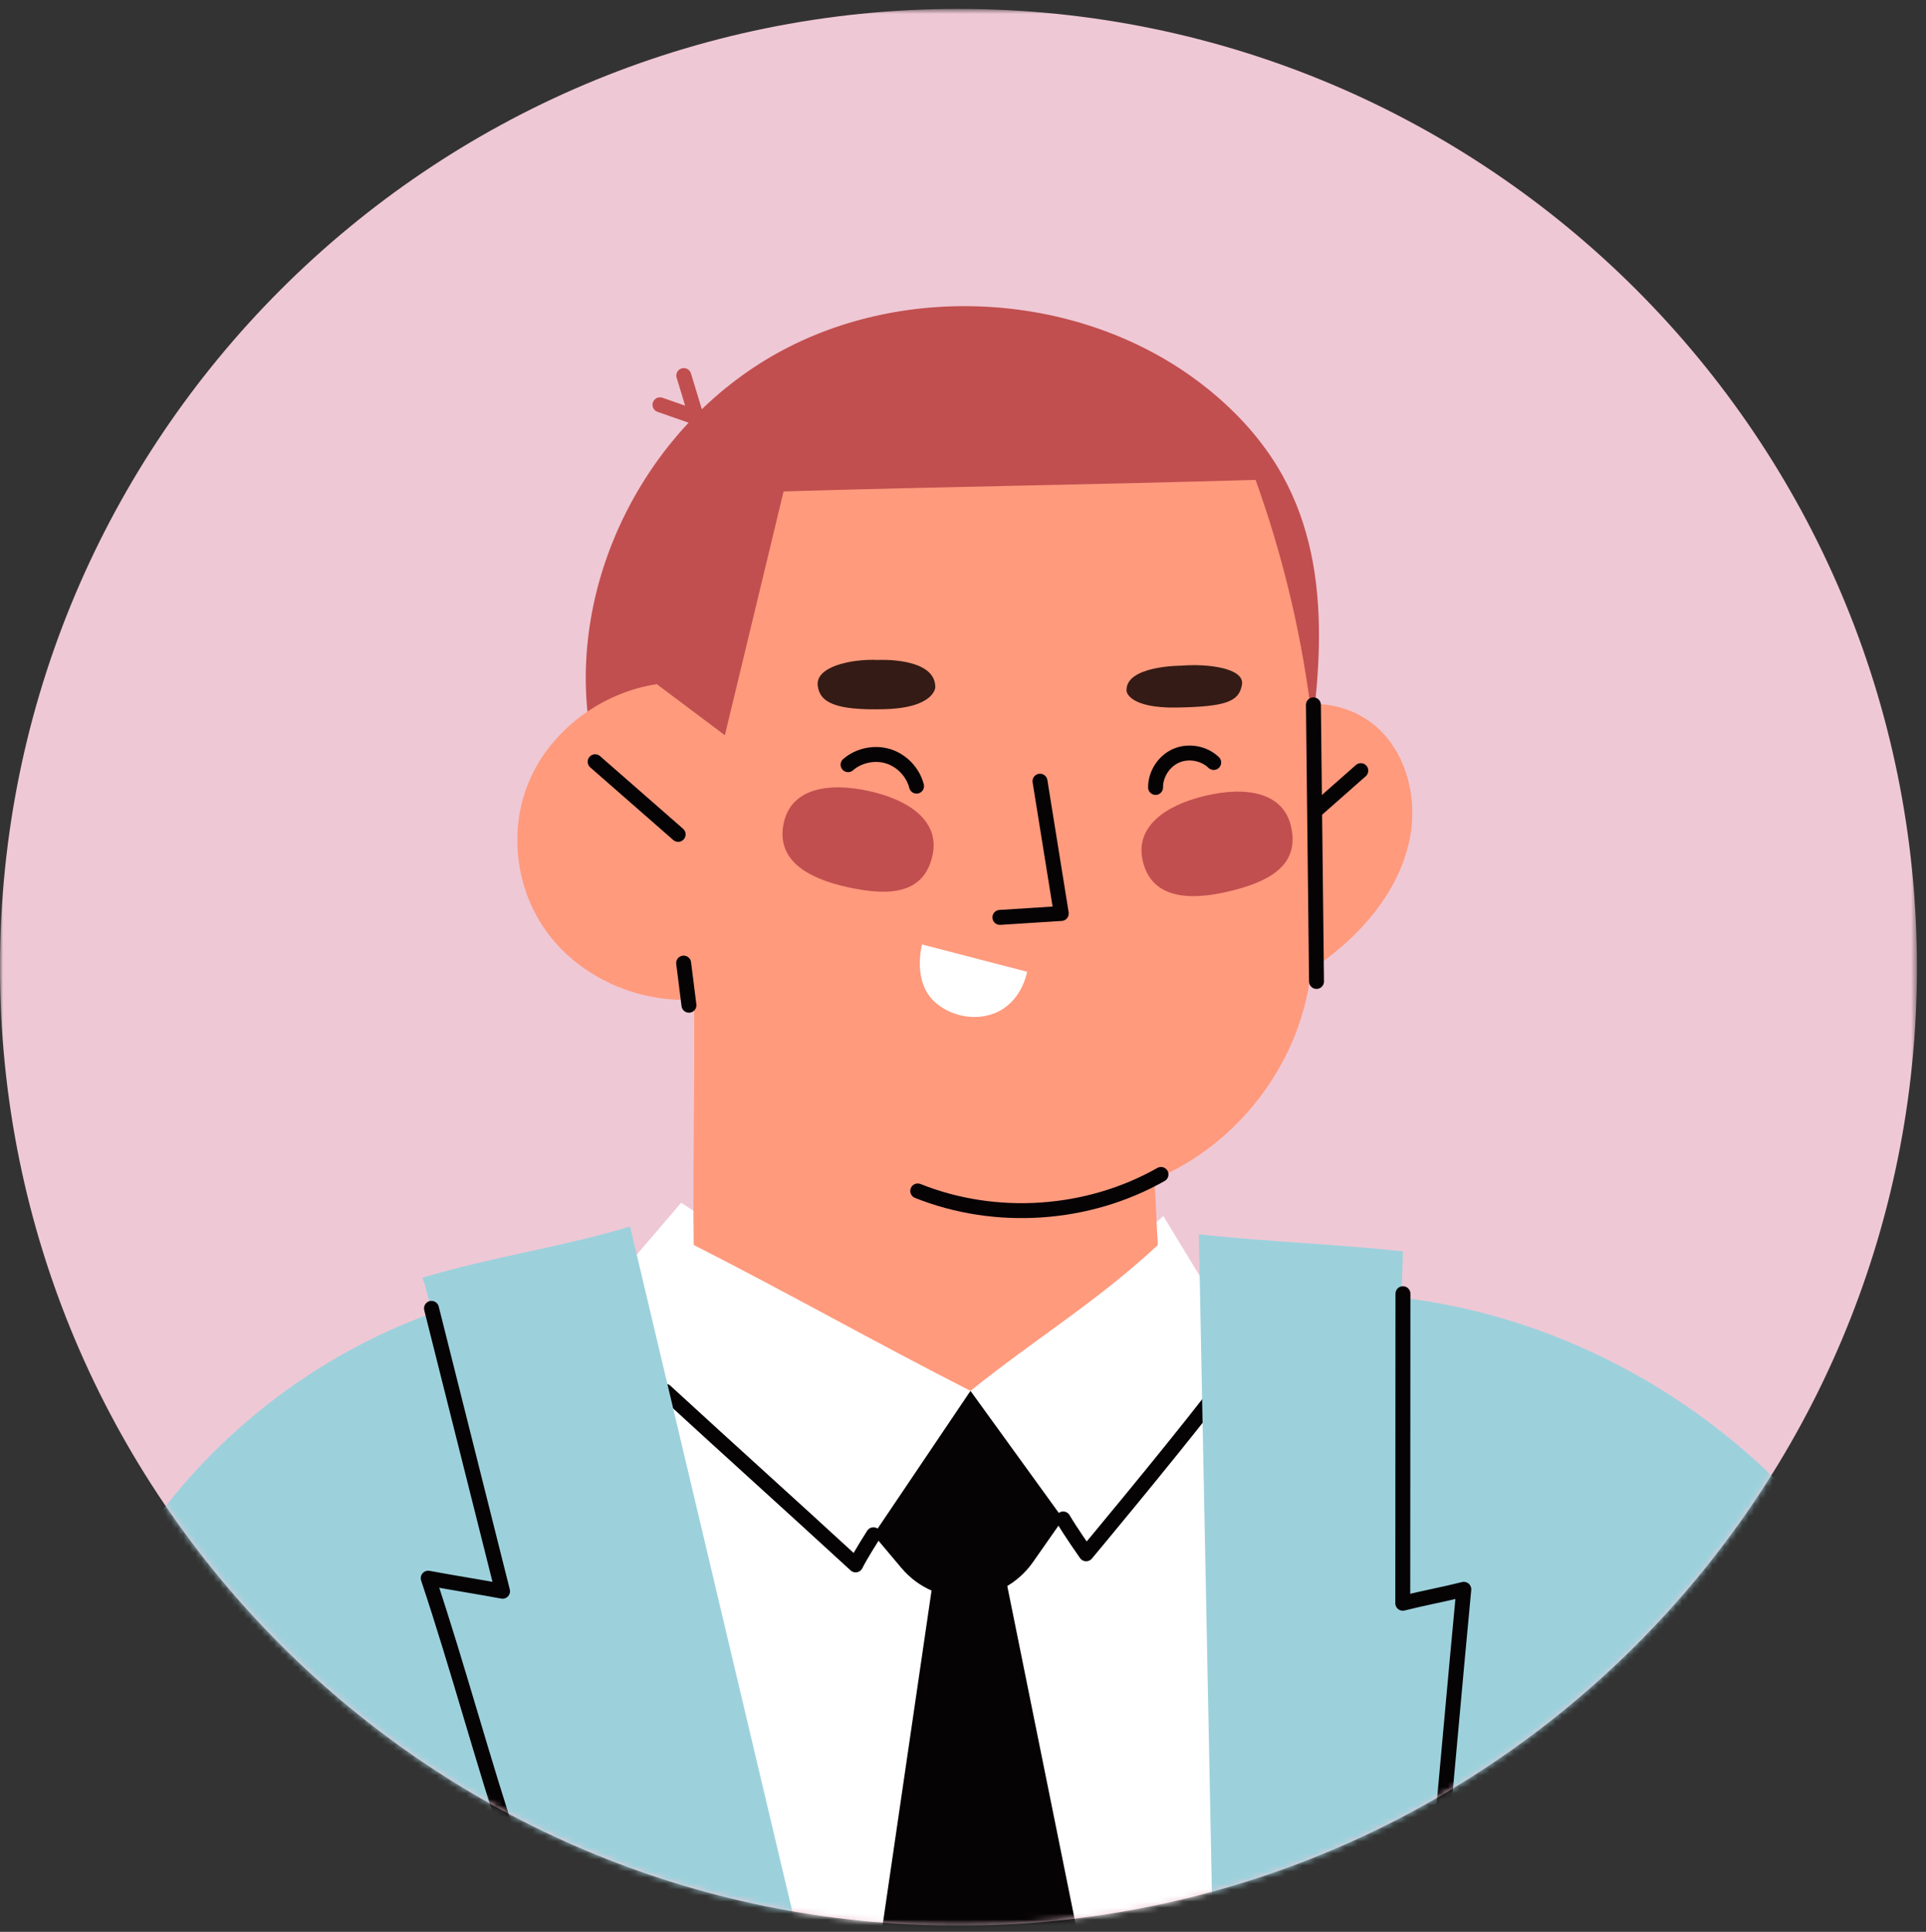 <?xml version="1.0" encoding="UTF-8"?>
<svg width="320px" height="321px" viewBox="0 0 320 321" version="1.1" xmlns="http://www.w3.org/2000/svg" xmlns:xlink="http://www.w3.org/1999/xlink">
    <rect x="0" y="0" width="320" height="321" fill="#333333" stroke="none"/>
    <title>profile_04</title>
    <defs>
        <polygon id="path-1" points="0 0.674 318.495 0.674 318.495 319.168 0 319.168"></polygon>
        <path d="M318.494,159.248 C318.494,71.298 247.196,1.13686838e-13 159.248,1.13686838e-13 C71.298,1.13686838e-13 1.13686838e-13,71.298 1.13686838e-13,159.248 C1.13686838e-13,247.196 71.298,318.494 159.248,318.494 C247.196,318.494 318.494,247.196 318.494,159.248" id="path-3"></path>
    </defs>
    <g id="Page-1" stroke="none" stroke-width="1" fill="none" fill-rule="evenodd">
        <g id="Group-3" transform="translate(0, 0.806)">
            <mask id="mask-2" fill="white">
                <use xlink:href="#path-1"></use>
            </mask>
            <g id="Clip-2"></g>
            <g id="Group-79" mask="url(#mask-2)">
                <g transform="translate(0, 0.673)">
                    <mask id="mask-4" fill="white">
                        <use xlink:href="#path-3"></use>
                    </mask>
                    <use id="Mask" stroke="none" fill="#EFC8D5" fill-rule="evenodd" xlink:href="#path-3"></use>
                    <g id="Group-79" stroke="none" stroke-width="1" fill="none" fill-rule="evenodd" mask="url(#mask-4)">
                        <g transform="translate(9, 49.327)">
                            <g id="Group-6" transform="translate(100, 11)" stroke-linecap="round" stroke-linejoin="round">
                                <path d="M0.654,5.455 C2.68,6.165 4.707,6.874 6.734,7.581 C6.027,5.254 5.317,2.925 4.61,0.598" id="Stroke-4" stroke="#C14F4F" stroke-width="2.481"></path>
                            </g>
                            <g id="Group-9" transform="translate(88, 0)">
                                <path d="M0.779,68.965 C-2.31,45.042 10.584,19.888 32.079,7.907 C53.571,-4.074 82.384,-2.172 102.018,12.528 C107.686,16.775 112.64,22.009 116.048,28.132 C125.135,44.454 122.22,64.359 119.057,82.665 L0.779,68.965 Z" id="Fill-7" fill="#C14F4F"></path>
                            </g>
                            <g id="Group-12" transform="translate(88, 149)">
                                <path d="M105.731,29.9 L109.849,24.571 L96.278,2.246 L84.078,13.312 C64.923,7.547 50.453,7.906 34.203,11.776 L16.171,0.055 L0.409,18.442 L7.152,24.75 L24.67,120.048 C54.293,128.765 86.063,129.353 114.314,116.888 C111.725,87.715 108.453,58.99 105.731,29.9" id="Fill-10" fill="#FFFFFF"></path>
                            </g>
                            <g id="Group-15" transform="translate(136, 180)">
                                <path d="M16.244,0.305 L0.125,24.213 L4.754,29.715 C10.593,36.661 21.428,36.182 26.63,28.75 L31.643,21.586 L16.244,0.305 Z" id="Fill-13" fill="#060305"></path>
                            </g>
                            <g id="Group-18" transform="translate(136, 200)">
                                <polygon id="Fill-16" fill="#060305" points="11.578 1.148 0.564 76.442 34.708 73.815 19.839 0.272"></polygon>
                            </g>
                            <g id="Group-21" transform="translate(101, 180)" stroke-linecap="round" stroke-linejoin="round">
                                <path d="M0.551,0.365 C11.954,10.848 20.758,18.734 32.162,29.22 C33.037,27.468 35.126,24.211 35.126,24.211" id="Stroke-19" stroke="#060305" stroke-width="2.481"></path>
                            </g>
                            <g id="Group-24" transform="translate(167, 181)" stroke-linecap="round" stroke-linejoin="round">
                                <path d="M0.644,20.586 C1.728,22.489 4.459,26.376 4.459,26.376 C4.459,26.376 17.405,10.875 25.184,0.858" id="Stroke-22" stroke="#060305" stroke-width="2.481"></path>
                            </g>
                            <g id="Group-27" transform="translate(190, 154)">
                                <path d="M120.505,79.078 C107.538,42.474 72.418,15.361 33.852,10.822 C33.936,8.254 34.02,5.689 34.105,3.124 C22.019,1.827 12.27,1.591 0.185,0.294 C0.939,38.235 1.693,76.179 2.444,114.12 C43.362,116.809 87.222,103.034 120.505,79.078" id="Fill-25" fill="#9CD1DC"></path>
                            </g>
                            <g id="Group-30" transform="translate(224, 164)" stroke-linecap="round" stroke-linejoin="round">
                                <path d="M0.095,0.156 C0.085,17.302 0.077,34.448 0.067,51.592 C3.721,50.674 6.552,50.195 10.206,49.275 C8.643,65.759 7.16,82.823 5.597,99.312" id="Stroke-28" stroke="#060305" stroke-width="2.481"></path>
                            </g>
                            <g id="Group-33" transform="translate(0, 152)">
                                <path d="M123.596,118.816 C114.293,79.543 104.988,40.269 95.686,0.994 C84.34,4.415 72.537,6.077 61.191,9.497 C61.937,11.584 62.163,13.263 62.91,15.352 C31.949,26.442 6.686,53.719 0.944,86.101 C38.079,105.535 81.745,116.519 123.596,118.816" id="Fill-31" fill="#9CD1DC"></path>
                            </g>
                            <g id="Group-36" transform="translate(62, 166)" stroke-linecap="round" stroke-linejoin="round">
                                <path d="M0.69,0.593 C4.624,16.261 8.561,31.931 12.497,47.599 C8.347,46.825 4.296,46.202 0.146,45.426 C5.14,60.374 9.198,75.786 14.192,90.729" id="Stroke-34" stroke="#060305" stroke-width="2.481"></path>
                            </g>
                            <g id="Group-39" transform="translate(76, 28)">
                                <path d="M144.305,42.532 C141.273,39.536 136.878,37.958 132.673,38.211 C130.994,25.515 127.955,12.993 123.609,0.932 C97.486,1.709 71.315,2.071 45.192,2.85 C41.94,16.352 38.687,29.856 35.435,43.358 C31.826,40.684 27.731,37.551 24.124,34.875 C14.893,36.279 6.623,42.5 3.016,50.756 C-0.588,59.016 0.593,69.025 6.033,76.301 C11.473,83.579 20.986,87.876 30.308,87.27 C30.482,100.693 30.085,114.632 30.256,128.057 C45.73,135.928 60.772,144.431 76.244,152.305 C86.94,143.689 97.339,137.433 107.378,128.062 C107.11,124.264 107.068,120.952 106.8,117.159 C120.593,111.422 130.746,98.205 132.725,83.4 C132.77,83.066 132.8,82.731 132.842,82.398 C135.32,80.669 137.696,78.806 139.86,76.695 C144.444,72.225 148.108,66.597 149.281,60.301 C150.454,54.008 148.859,47.03 144.305,42.532" id="Fill-37" fill="#FF9A7D"></path>
                                <path d="M111.635,31.769 C111.635,31.769 102.298,30.764 102.146,35.03 C102.146,35.03 102.115,37.923 110.265,38.621 C118.416,39.321 120.547,38.683 121.326,35.98 C122.108,33.276 116.02,31.863 111.635,31.769" id="Fill-110" fill="#341B15" transform="translate(111.77, 35.275) rotate(-6) translate(-111.77, -35.275) "></path>
                                <path d="M59.959,30.897 C59.959,30.897 69.136,28.264 70.234,33.186 C70.234,33.186 70.907,36.528 62.857,38.622 C54.809,40.712 52.091,39.931 51.137,37.302 C50.057,34.32 55.565,31.697 59.959,30.897" id="Fill-112" fill="#341B15" transform="translate(60.624, 35.006) rotate(13) translate(-60.624, -35.006) "></path>
                            </g>
                            <g id="Group-42" transform="translate(121, 80)">
                                <path d="M24.932,11.329 C23.496,17.861 17.644,18.106 10.822,16.608 C4.001,15.107 -1.117,12.014 0.228,5.902 C1.468,0.248 7.513,-0.875 14.335,0.625 C21.159,2.121 26.172,5.678 24.932,11.329" id="Fill-40" fill="#C14F4F"></path>
                            </g>
                            <g id="Group-45" transform="translate(180, 80)">
                                <path d="M25.494,6.487 C27.019,12.996 21.85,15.745 15.05,17.34 C8.248,18.937 2.295,18.354 0.866,12.262 C-0.454,6.628 4.51,3.004 11.312,1.407 C18.111,-0.186 24.172,0.853 25.494,6.487" id="Fill-43" fill="#C14F4F"></path>
                            </g>
                            <g id="Group-48" transform="translate(208, 66)" stroke-linecap="round" stroke-linejoin="round">
                                <path d="M1.222,0.315 C1.393,15.635 1.564,30.958 1.735,46.276" id="Stroke-46" stroke="#060305" stroke-width="2.481"></path>
                            </g>
                            <g id="Group-51" transform="translate(209, 77)" stroke-linecap="round" stroke-linejoin="round">
                                <path d="M0.652,6.81 C3.132,4.622 5.613,2.432 8.094,0.244" id="Stroke-49" stroke="#060305" stroke-width="2.481"></path>
                            </g>
                            <g id="Group-54" transform="translate(89, 75)" stroke-linecap="round" stroke-linejoin="round">
                                <path d="M0.883,0.767 C5.48,4.788 10.076,8.812 14.673,12.836" id="Stroke-52" stroke="#060305" stroke-width="2.481"></path>
                            </g>
                            <g id="Group-57" transform="translate(103, 109)" stroke-linecap="round" stroke-linejoin="round">
                                <path d="M2.468,7.225 C2.173,4.891 1.878,2.557 1.585,0.222" id="Stroke-55" stroke="#060305" stroke-width="2.481"></path>
                            </g>
                            <g id="Group-60" transform="translate(143, 144)" stroke-linecap="round" stroke-linejoin="round">
                                <path d="M0.48,3.083 C13.449,8.275 28.75,7.235 40.9,0.344" id="Stroke-58" stroke="#060305" stroke-width="2.481"></path>
                            </g>
                            <g id="Group-63" transform="translate(143, 106)">
                                <path d="M18.664,4.67 C12.842,3.157 7.02,1.639 1.195,0.126 C0.426,3.415 0.741,7.285 3.212,9.59 C5.68,11.896 9.411,12.76 12.641,11.765 C15.871,10.775 17.915,7.965 18.664,4.67" id="Fill-61" fill="#FFFFFF"></path>
                            </g>
                            <g id="Group-72" transform="translate(157, 79)" stroke-linecap="round" stroke-linejoin="round">
                                <polyline id="Stroke-70" stroke="#060305" stroke-width="2.481" points="6.793 -0.001 10.328 21.982 0.128 22.63"></polyline>
                            </g>
                            <g id="Group-75" transform="translate(131, 74)" stroke-linecap="round" stroke-linejoin="round">
                                <path d="M0.905,2.254 C2.701,0.699 5.318,0.153 7.585,0.863 C9.852,1.575 11.693,3.514 12.281,5.819" id="Stroke-73" stroke="#060305" stroke-width="2.481"></path>
                            </g>
                            <g id="Group-78" transform="translate(182, 74)" stroke-linecap="round" stroke-linejoin="round">
                                <path d="M0.995,6.036 C0.98,3.808 2.399,1.635 4.448,0.755 C6.494,-0.121 9.049,0.345 10.652,1.891" id="Stroke-76" stroke="#060305" stroke-width="2.481"></path>
                            </g>
                        </g>
                    </g>
                </g>
            </g>
        </g>
    </g>
</svg>